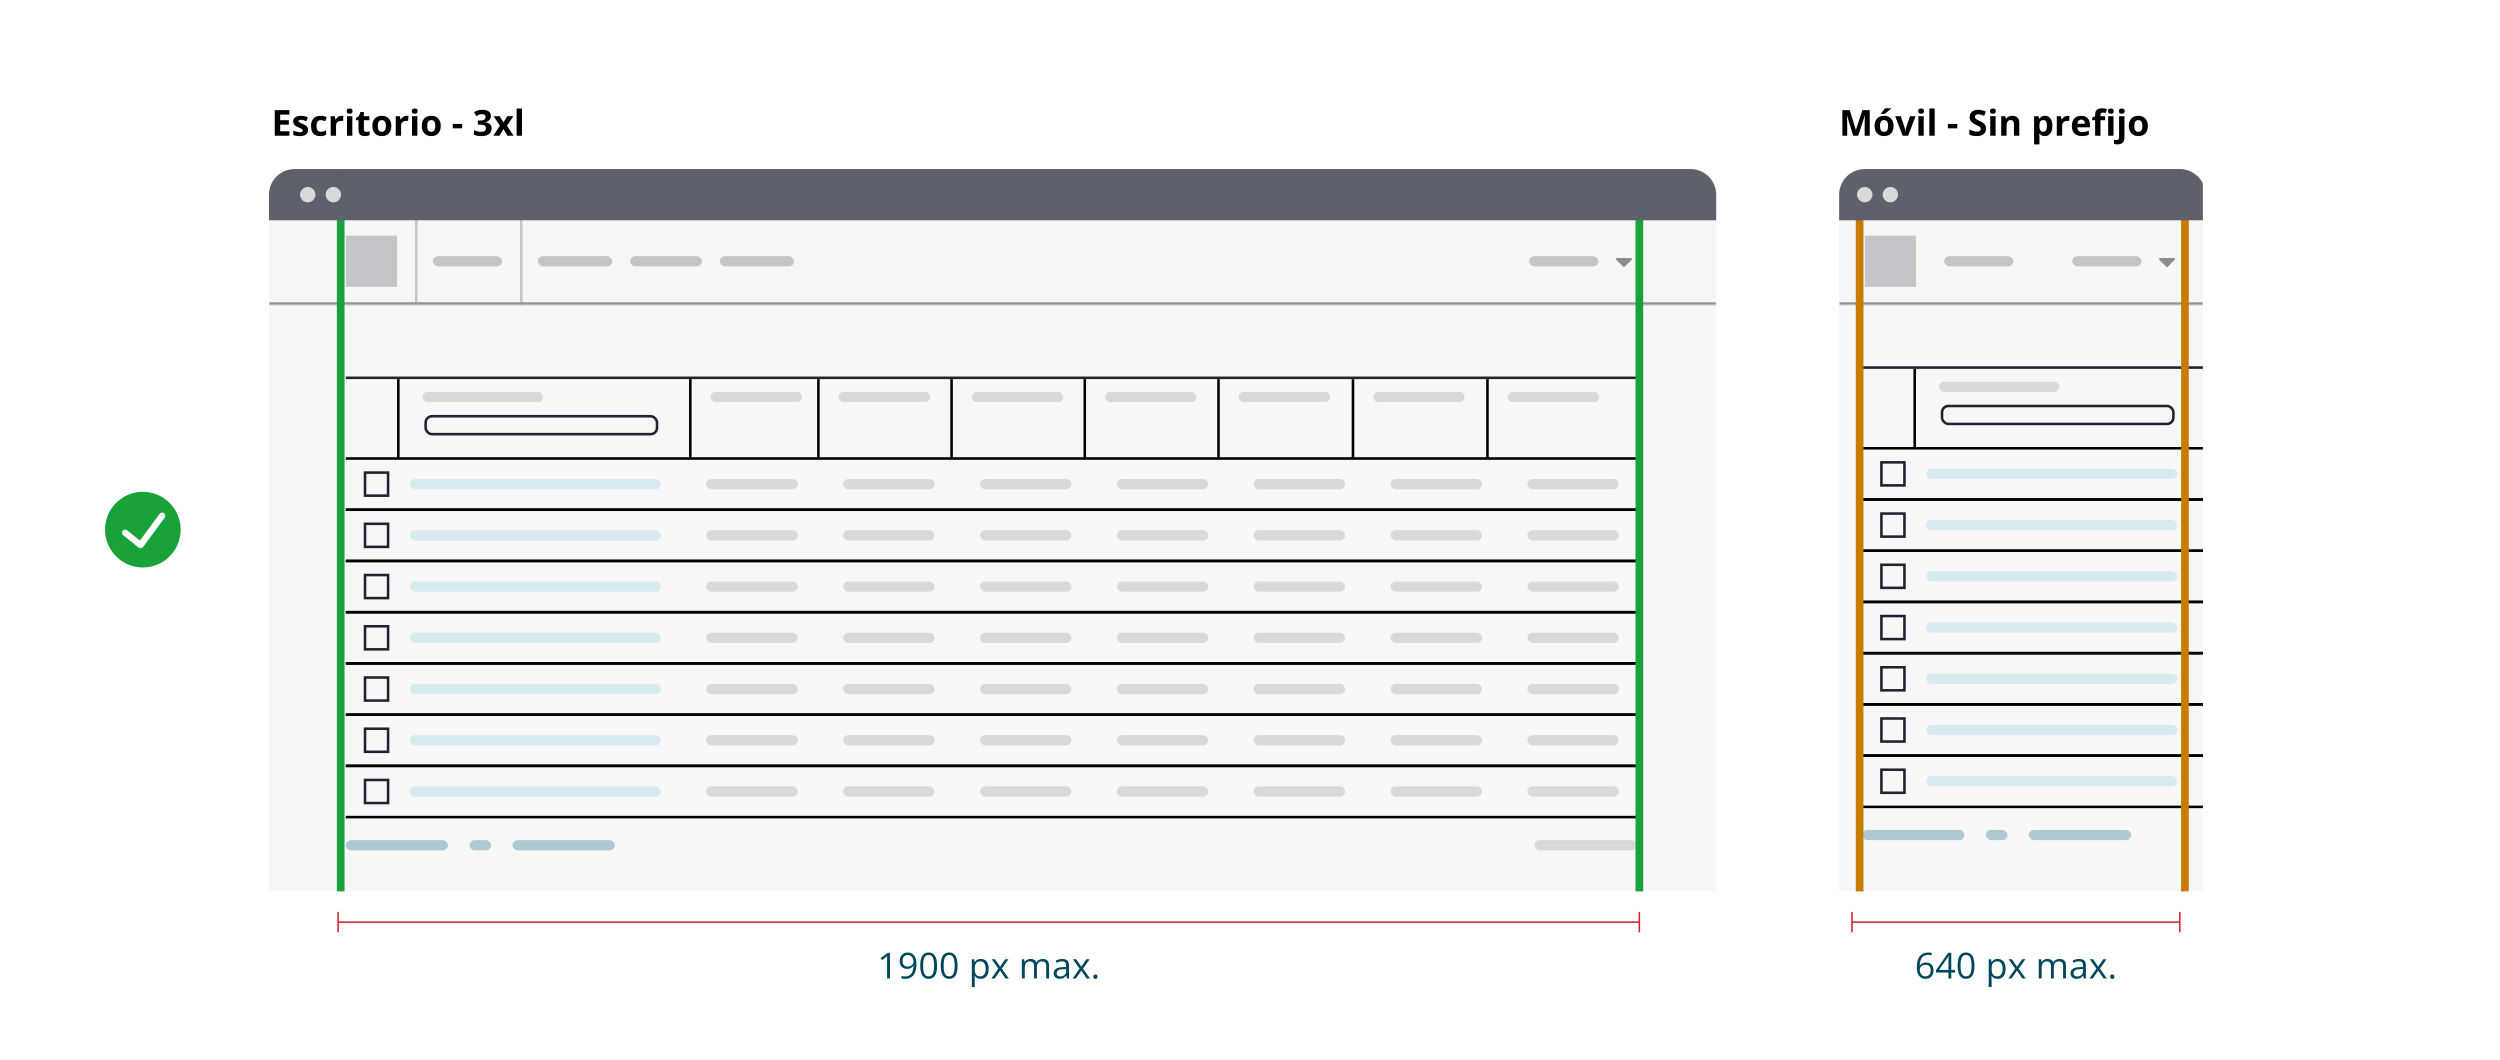 <svg width="976" height="414" viewBox="0 0 976 414" fill="none" xmlns="http://www.w3.org/2000/svg">
<rect width="976" height="414" fill="white"/>
<rect x="105" y="86" width="565" height="262" fill="#F7F7F7"/>
<mask id="path-2-inside-1_2167_9299" fill="white">
<path d="M105 85H670V119H105V85Z"/>
</mask>
<path d="M105 85H670V119H105V85Z" fill="#F6F6F5"/>
<path d="M670 118H105V120H670V118Z" fill="#92949B" mask="url(#path-2-inside-1_2167_9299)"/>
<g opacity="0.5">
<rect x="169" y="100" width="27" height="4" rx="2" fill="#92949B"/>
<rect x="210" y="100" width="29" height="4" rx="2" fill="#92949B"/>
<rect x="246" y="100" width="28" height="4" rx="2" fill="#92949B"/>
<rect x="281" y="100" width="29" height="4" rx="2" fill="#92949B"/>
<line x1="162.5" y1="85" x2="162.5" y2="119" stroke="#92949B"/>
<line x1="203.5" y1="85" x2="203.5" y2="119" stroke="#92949B"/>
<rect x="135" y="92" width="20" height="20" fill="#92949B"/>
</g>
<g opacity="0.5">
<rect x="597" y="100" width="27" height="4" rx="2" fill="#92949B"/>
<path d="M633.724 104.151C633.76 104.187 633.803 104.216 633.85 104.236C633.898 104.255 633.949 104.266 634 104.266C634.051 104.266 634.102 104.255 634.15 104.236C634.197 104.216 634.24 104.187 634.277 104.151L637.01 101.417C637.065 101.362 637.102 101.293 637.117 101.217C637.133 101.141 637.125 101.063 637.095 100.991C637.066 100.92 637.016 100.859 636.951 100.816C636.887 100.773 636.811 100.75 636.734 100.75H631.266C631.189 100.75 631.113 100.773 631.049 100.816C630.985 100.859 630.934 100.92 630.905 100.991C630.875 101.062 630.867 101.141 630.883 101.217C630.898 101.293 630.935 101.362 630.99 101.417L633.724 104.151Z" fill="#1F2331"/>
</g>
<rect opacity="0.3" x="165" y="153" width="47" height="4" rx="2" fill="#92949B"/>
<rect opacity="0.3" x="483.601" y="153" width="35.7" height="4" rx="2" fill="#92949B"/>
<rect opacity="0.3" x="431.401" y="153" width="35.7" height="4" rx="2" fill="#92949B"/>
<rect opacity="0.3" x="379.401" y="153" width="35.7" height="4" rx="2" fill="#92949B"/>
<rect opacity="0.3" x="327.401" y="153" width="35.7" height="4" rx="2" fill="#92949B"/>
<rect opacity="0.3" x="277.401" y="153" width="35.7" height="4" rx="2" fill="#92949B"/>
<rect opacity="0.3" x="536.101" y="153" width="35.7" height="4" rx="2" fill="#92949B"/>
<rect opacity="0.3" x="588.6" y="153" width="35.7" height="4" rx="2" fill="#92949B"/>
<rect opacity="0.3" x="135" y="328" width="39.9" height="4" rx="2" fill="#00607A"/>
<rect opacity="0.3" x="200.101" y="328" width="39.9" height="4" rx="2" fill="#00607A"/>
<rect opacity="0.3" x="599.101" y="328" width="39.9" height="4" rx="2" fill="#92949B"/>
<rect opacity="0.3" x="183.3" y="328" width="8.4" height="4" rx="2" fill="#00607A"/>
<rect x="166.163" y="162.5" width="90.337" height="7" rx="2.5" stroke="#1F2331"/>
<line x1="135" y1="147.5" x2="639" y2="147.5" stroke="#1F2331"/>
<path d="M135 179.5H639V178.5H135V179.5ZM639 198.5H135V199.5H639V198.5Z" fill="black"/>
<rect x="160" y="187" width="98" height="4" rx="2" fill="#D6EAF0"/>
<rect x="142.5" y="184.5" width="9" height="9" stroke="#1F2331"/>
<rect opacity="0.3" x="275.729" y="187" width="35.7" height="4" rx="2" fill="#92949B"/>
<rect opacity="0.3" x="329.157" y="187" width="35.7" height="4" rx="2" fill="#92949B"/>
<rect opacity="0.3" x="382.586" y="187" width="35.7" height="4" rx="2" fill="#92949B"/>
<rect opacity="0.3" x="436.015" y="187" width="35.7" height="4" rx="2" fill="#92949B"/>
<rect opacity="0.3" x="489.443" y="187" width="35.7" height="4" rx="2" fill="#92949B"/>
<rect opacity="0.3" x="542.871" y="187" width="35.7" height="4" rx="2" fill="#92949B"/>
<rect opacity="0.3" x="596.3" y="187" width="35.7" height="4" rx="2" fill="#92949B"/>
<path d="M135 199.5H639V198.5H135V199.5ZM639 218.5H135V219.5H639V218.5Z" fill="black"/>
<rect x="160" y="207" width="98" height="4" rx="2" fill="#D6EAF0"/>
<rect x="142.5" y="204.5" width="9" height="9" stroke="#1F2331"/>
<rect opacity="0.3" x="275.729" y="207" width="35.7" height="4" rx="2" fill="#92949B"/>
<rect opacity="0.3" x="329.157" y="207" width="35.7" height="4" rx="2" fill="#92949B"/>
<rect opacity="0.3" x="382.586" y="207" width="35.7" height="4" rx="2" fill="#92949B"/>
<rect opacity="0.3" x="436.015" y="207" width="35.7" height="4" rx="2" fill="#92949B"/>
<rect opacity="0.3" x="489.443" y="207" width="35.7" height="4" rx="2" fill="#92949B"/>
<rect opacity="0.3" x="542.871" y="207" width="35.7" height="4" rx="2" fill="#92949B"/>
<rect opacity="0.3" x="596.3" y="207" width="35.7" height="4" rx="2" fill="#92949B"/>
<path d="M135 219.5H639V218.5H135V219.5ZM639 238.5H135V239.5H639V238.5Z" fill="black"/>
<rect x="160" y="227" width="98" height="4" rx="2" fill="#D6EAF0"/>
<rect x="142.5" y="224.5" width="9" height="9" stroke="#1F2331"/>
<rect opacity="0.3" x="275.729" y="227" width="35.7" height="4" rx="2" fill="#92949B"/>
<rect opacity="0.3" x="329.157" y="227" width="35.7" height="4" rx="2" fill="#92949B"/>
<rect opacity="0.3" x="382.586" y="227" width="35.7" height="4" rx="2" fill="#92949B"/>
<rect opacity="0.3" x="436.015" y="227" width="35.7" height="4" rx="2" fill="#92949B"/>
<rect opacity="0.3" x="489.443" y="227" width="35.7" height="4" rx="2" fill="#92949B"/>
<rect opacity="0.3" x="542.871" y="227" width="35.7" height="4" rx="2" fill="#92949B"/>
<rect opacity="0.3" x="596.3" y="227" width="35.7" height="4" rx="2" fill="#92949B"/>
<path d="M135 239.5H639V238.5H135V239.5ZM639 258.5H135V259.5H639V258.5Z" fill="black"/>
<rect x="160" y="247" width="98" height="4" rx="2" fill="#D6EAF0"/>
<rect x="142.5" y="244.5" width="9" height="9" stroke="#1F2331"/>
<rect opacity="0.3" x="275.729" y="247" width="35.7" height="4" rx="2" fill="#92949B"/>
<rect opacity="0.3" x="329.157" y="247" width="35.7" height="4" rx="2" fill="#92949B"/>
<rect opacity="0.3" x="382.586" y="247" width="35.7" height="4" rx="2" fill="#92949B"/>
<rect opacity="0.3" x="436.015" y="247" width="35.7" height="4" rx="2" fill="#92949B"/>
<rect opacity="0.3" x="489.443" y="247" width="35.7" height="4" rx="2" fill="#92949B"/>
<rect opacity="0.3" x="542.871" y="247" width="35.7" height="4" rx="2" fill="#92949B"/>
<rect opacity="0.3" x="596.3" y="247" width="35.7" height="4" rx="2" fill="#92949B"/>
<path d="M135 259.5H639V258.5H135V259.5ZM639 278.5H135V279.5H639V278.5Z" fill="black"/>
<rect x="160" y="267" width="98" height="4" rx="2" fill="#D6EAF0"/>
<rect x="142.5" y="264.5" width="9" height="9" stroke="#1F2331"/>
<rect opacity="0.3" x="275.729" y="267" width="35.7" height="4" rx="2" fill="#92949B"/>
<rect opacity="0.3" x="329.157" y="267" width="35.7" height="4" rx="2" fill="#92949B"/>
<rect opacity="0.3" x="382.586" y="267" width="35.7" height="4" rx="2" fill="#92949B"/>
<rect opacity="0.3" x="436.015" y="267" width="35.7" height="4" rx="2" fill="#92949B"/>
<rect opacity="0.3" x="489.443" y="267" width="35.7" height="4" rx="2" fill="#92949B"/>
<rect opacity="0.3" x="542.871" y="267" width="35.7" height="4" rx="2" fill="#92949B"/>
<rect opacity="0.3" x="596.3" y="267" width="35.7" height="4" rx="2" fill="#92949B"/>
<path d="M135 279.5H639V278.5H135V279.5ZM639 298.5H135V299.5H639V298.5Z" fill="black"/>
<rect x="160" y="287" width="98" height="4" rx="2" fill="#D6EAF0"/>
<rect x="142.5" y="284.5" width="9" height="9" stroke="#1F2331"/>
<rect opacity="0.3" x="275.729" y="287" width="35.7" height="4" rx="2" fill="#92949B"/>
<rect opacity="0.3" x="329.157" y="287" width="35.7" height="4" rx="2" fill="#92949B"/>
<rect opacity="0.3" x="382.586" y="287" width="35.7" height="4" rx="2" fill="#92949B"/>
<rect opacity="0.3" x="436.015" y="287" width="35.7" height="4" rx="2" fill="#92949B"/>
<rect opacity="0.3" x="489.443" y="287" width="35.7" height="4" rx="2" fill="#92949B"/>
<rect opacity="0.3" x="542.871" y="287" width="35.7" height="4" rx="2" fill="#92949B"/>
<rect opacity="0.3" x="596.3" y="287" width="35.7" height="4" rx="2" fill="#92949B"/>
<path d="M135 299.5H639V298.5H135V299.5ZM639 318.5H135V319.5H639V318.5Z" fill="black"/>
<rect x="160" y="307" width="98" height="4" rx="2" fill="#D6EAF0"/>
<rect x="142.5" y="304.5" width="9" height="9" stroke="#1F2331"/>
<rect opacity="0.3" x="275.729" y="307" width="35.7" height="4" rx="2" fill="#92949B"/>
<rect opacity="0.3" x="329.157" y="307" width="35.7" height="4" rx="2" fill="#92949B"/>
<rect opacity="0.3" x="382.586" y="307" width="35.7" height="4" rx="2" fill="#92949B"/>
<rect opacity="0.3" x="436.015" y="307" width="35.7" height="4" rx="2" fill="#92949B"/>
<rect opacity="0.3" x="489.443" y="307" width="35.7" height="4" rx="2" fill="#92949B"/>
<rect opacity="0.3" x="542.871" y="307" width="35.7" height="4" rx="2" fill="#92949B"/>
<rect opacity="0.3" x="596.3" y="307" width="35.7" height="4" rx="2" fill="#92949B"/>
<line x1="155.5" y1="148" x2="155.5" y2="179" stroke="black"/>
<line x1="475.699" y1="148" x2="475.699" y2="179" stroke="black"/>
<line x1="423.5" y1="148" x2="423.5" y2="179" stroke="black"/>
<line x1="371.5" y1="148" x2="371.5" y2="179" stroke="black"/>
<line x1="319.5" y1="148" x2="319.5" y2="179" stroke="black"/>
<line x1="269.5" y1="148" x2="269.5" y2="179" stroke="black"/>
<line x1="528.2" y1="148" x2="528.2" y2="179" stroke="black"/>
<line x1="580.7" y1="148" x2="580.7" y2="179" stroke="black"/>
<path d="M133 66L133 348" stroke="#1AA23A" stroke-width="3"/>
<path d="M640 66L640 348" stroke="#1AA23A" stroke-width="3"/>
<path d="M105 76C105 70.477 109.477 66 115 66H660C665.523 66 670 70.477 670 76V86H105V76Z" fill="#5E616B"/>
<circle cx="120.146" cy="76" r="3" fill="#D9D9D9"/>
<circle cx="130.146" cy="76" r="3" fill="#D9D9D9"/>
<g clip-path="url(#clip0_2167_9299)">
<rect x="718" y="86" width="143" height="262" fill="#F7F7F7"/>
<mask id="path-118-inside-2_2167_9299" fill="white">
<path d="M718 85H861V119H718V85Z"/>
</mask>
<path d="M718 85H861V119H718V85Z" fill="#F6F6F5"/>
<path d="M861 118H718V120H861V118Z" fill="#92949B" mask="url(#path-118-inside-2_2167_9299)"/>
<g opacity="0.5">
<rect x="759" y="100" width="27" height="4" rx="2" fill="#92949B"/>
<rect x="728" y="92" width="20" height="20" fill="#92949B"/>
</g>
<g opacity="0.5">
<rect x="809" y="100" width="27" height="4" rx="2" fill="#92949B"/>
<path d="M845.724 104.151C845.76 104.187 845.803 104.216 845.85 104.236C845.898 104.255 845.949 104.266 846 104.266C846.051 104.266 846.102 104.255 846.15 104.236C846.197 104.216 846.24 104.187 846.277 104.151L849.01 101.417C849.065 101.362 849.102 101.293 849.117 101.217C849.133 101.141 849.125 101.063 849.095 100.991C849.066 100.92 849.016 100.859 848.951 100.816C848.887 100.773 848.811 100.75 848.734 100.75H843.266C843.189 100.75 843.113 100.773 843.049 100.816C842.985 100.859 842.934 100.92 842.905 100.991C842.875 101.062 842.867 101.141 842.883 101.217C842.898 101.293 842.935 101.362 842.99 101.417L845.724 104.151Z" fill="#1F2331"/>
</g>
<rect opacity="0.3" x="757" y="149" width="47" height="4" rx="2" fill="#92949B"/>
<rect opacity="0.3" x="727" y="324" width="39.9" height="4" rx="2" fill="#00607A"/>
<rect opacity="0.3" x="792.101" y="324" width="39.9" height="4" rx="2" fill="#00607A"/>
<rect opacity="0.3" x="775.3" y="324" width="8.4" height="4" rx="2" fill="#00607A"/>
<rect x="758.163" y="158.5" width="90.337" height="7" rx="2.5" stroke="#1F2331"/>
<line x1="727" y1="143.5" x2="1231" y2="143.5" stroke="#1F2331"/>
<path d="M727 175.5H1231V174.5H727V175.5ZM1231 194.5H727V195.5H1231V194.5Z" fill="black"/>
<rect x="752" y="183" width="98" height="4" rx="2" fill="#D6EAF0"/>
<rect x="734.5" y="180.5" width="9" height="9" stroke="#1F2331"/>
<path d="M727 195.5H1231V194.5H727V195.5ZM1231 214.5H727V215.5H1231V214.5Z" fill="black"/>
<rect x="752" y="203" width="98" height="4" rx="2" fill="#D6EAF0"/>
<rect x="734.5" y="200.5" width="9" height="9" stroke="#1F2331"/>
<path d="M727 215.5H1231V214.5H727V215.5ZM1231 234.5H727V235.5H1231V234.5Z" fill="black"/>
<rect x="752" y="223" width="98" height="4" rx="2" fill="#D6EAF0"/>
<rect x="734.5" y="220.5" width="9" height="9" stroke="#1F2331"/>
<path d="M727 235.5H1231V234.5H727V235.5ZM1231 254.5H727V255.5H1231V254.5Z" fill="black"/>
<rect x="752" y="243" width="98" height="4" rx="2" fill="#D6EAF0"/>
<rect x="734.5" y="240.5" width="9" height="9" stroke="#1F2331"/>
<path d="M727 255.5H1231V254.5H727V255.5ZM1231 274.5H727V275.5H1231V274.5Z" fill="black"/>
<rect x="752" y="263" width="98" height="4" rx="2" fill="#D6EAF0"/>
<rect x="734.5" y="260.5" width="9" height="9" stroke="#1F2331"/>
<path d="M727 275.5H1231V274.5H727V275.5ZM1231 294.5H727V295.5H1231V294.5Z" fill="black"/>
<rect x="752" y="283" width="98" height="4" rx="2" fill="#D6EAF0"/>
<rect x="734.5" y="280.5" width="9" height="9" stroke="#1F2331"/>
<path d="M727 295.5H1231V294.5H727V295.5ZM1231 314.5H727V315.5H1231V314.5Z" fill="black"/>
<rect x="752" y="303" width="98" height="4" rx="2" fill="#D6EAF0"/>
<rect x="734.5" y="300.5" width="9" height="9" stroke="#1F2331"/>
<line x1="747.5" y1="144" x2="747.5" y2="175" stroke="black"/>
<path d="M726 76L726 348" stroke="#C97A00" stroke-width="3"/>
<path d="M853 76L853 348" stroke="#C97A00" stroke-width="3"/>
<path d="M718 76C718 70.477 722.477 66 728 66H851C856.523 66 861 70.477 861 76V86H718V76Z" fill="#5E616B"/>
<circle cx="728" cy="76" r="3" fill="#D9D9D9"/>
<circle cx="738" cy="76" r="3" fill="#D9D9D9"/>
</g>
<path d="M55.769 192C52.848 192 49.992 192.866 47.564 194.489C45.135 196.112 43.242 198.418 42.124 201.117C41.006 203.816 40.714 206.785 41.284 209.65C41.854 212.515 43.26 215.147 45.326 217.212C47.391 219.277 50.023 220.684 52.888 221.254C55.752 221.824 58.722 221.531 61.421 220.413C64.119 219.296 66.426 217.403 68.049 214.974C69.671 212.545 70.538 209.69 70.538 206.769C70.538 202.852 68.982 199.095 66.212 196.326C63.442 193.556 59.686 192 55.769 192ZM64.298 202.092L55.867 213.526C55.769 213.659 55.645 213.772 55.502 213.856C55.36 213.941 55.202 213.996 55.037 214.017C54.873 214.039 54.706 214.028 54.546 213.983C54.386 213.939 54.237 213.863 54.107 213.759L48.089 208.947C47.963 208.846 47.858 208.72 47.78 208.578C47.702 208.435 47.653 208.279 47.636 208.118C47.619 207.957 47.634 207.794 47.68 207.638C47.726 207.483 47.802 207.338 47.904 207.212C48.109 206.964 48.403 206.805 48.722 206.771C49.042 206.736 49.362 206.828 49.615 207.027L54.637 211.039L62.316 200.615C62.51 200.356 62.798 200.183 63.119 200.135C63.439 200.086 63.765 200.166 64.027 200.357C64.16 200.452 64.273 200.573 64.358 200.712C64.444 200.851 64.501 201.006 64.526 201.168C64.552 201.329 64.544 201.494 64.505 201.653C64.466 201.812 64.395 201.961 64.298 202.092Z" fill="#1AA23A"/>
<path d="M113.014 53H107.258V43.006H113.014V44.742H109.377V46.937H112.761V48.673H109.377V51.25H113.014V53ZM120.273 50.73C120.273 51.25 120.15 51.69 119.904 52.05C119.663 52.405 119.3 52.676 118.817 52.863C118.334 53.046 117.733 53.137 117.013 53.137C116.479 53.137 116.021 53.102 115.639 53.034C115.26 52.966 114.878 52.852 114.49 52.692V50.97C114.905 51.157 115.349 51.312 115.823 51.435C116.302 51.553 116.721 51.612 117.081 51.612C117.487 51.612 117.776 51.553 117.949 51.435C118.127 51.312 118.216 51.152 118.216 50.956C118.216 50.828 118.179 50.715 118.106 50.614C118.038 50.509 117.888 50.393 117.655 50.266C117.423 50.133 117.058 49.963 116.562 49.753C116.083 49.552 115.689 49.35 115.379 49.145C115.074 48.94 114.846 48.698 114.695 48.42C114.549 48.137 114.477 47.78 114.477 47.347C114.477 46.64 114.75 46.109 115.297 45.754C115.848 45.394 116.584 45.214 117.505 45.214C117.979 45.214 118.43 45.262 118.858 45.357C119.291 45.453 119.736 45.606 120.191 45.815L119.562 47.319C119.184 47.155 118.826 47.021 118.489 46.916C118.157 46.811 117.817 46.759 117.471 46.759C117.165 46.759 116.935 46.8 116.78 46.882C116.625 46.964 116.548 47.089 116.548 47.258C116.548 47.381 116.587 47.49 116.664 47.586C116.746 47.682 116.901 47.789 117.129 47.907C117.361 48.021 117.701 48.169 118.147 48.352C118.58 48.529 118.956 48.716 119.275 48.912C119.594 49.103 119.84 49.343 120.014 49.63C120.187 49.912 120.273 50.279 120.273 50.73ZM125.004 53.137C124.247 53.137 123.603 53 123.069 52.727C122.536 52.449 122.131 52.02 121.853 51.441C121.575 50.863 121.436 50.122 121.436 49.22C121.436 48.285 121.593 47.524 121.907 46.937C122.226 46.344 122.666 45.909 123.227 45.631C123.792 45.353 124.446 45.214 125.188 45.214C125.717 45.214 126.173 45.266 126.556 45.371C126.943 45.471 127.28 45.592 127.567 45.733L126.952 47.347C126.624 47.215 126.319 47.107 126.036 47.025C125.754 46.939 125.471 46.895 125.188 46.895C124.824 46.895 124.521 46.982 124.279 47.155C124.038 47.324 123.858 47.579 123.739 47.921C123.621 48.263 123.562 48.691 123.562 49.206C123.562 49.712 123.625 50.131 123.753 50.464C123.881 50.797 124.065 51.045 124.307 51.209C124.548 51.368 124.842 51.448 125.188 51.448C125.621 51.448 126.007 51.391 126.344 51.277C126.681 51.159 127.009 50.995 127.328 50.785V52.569C127.009 52.77 126.674 52.913 126.323 53C125.977 53.091 125.537 53.137 125.004 53.137ZM133.371 45.214C133.476 45.214 133.597 45.221 133.733 45.234C133.875 45.243 133.989 45.257 134.075 45.275L133.918 47.23C133.85 47.208 133.752 47.192 133.624 47.183C133.501 47.169 133.394 47.162 133.303 47.162C133.034 47.162 132.772 47.196 132.517 47.265C132.266 47.333 132.04 47.445 131.84 47.6C131.639 47.75 131.48 47.95 131.361 48.201C131.247 48.447 131.19 48.75 131.19 49.11V53H129.105V45.357H130.685L130.992 46.643H131.095C131.245 46.383 131.432 46.146 131.655 45.932C131.883 45.713 132.141 45.54 132.428 45.412C132.719 45.28 133.034 45.214 133.371 45.214ZM137.548 45.357V53H135.463V45.357H137.548ZM136.509 42.363C136.819 42.363 137.085 42.436 137.309 42.582C137.532 42.723 137.644 42.99 137.644 43.382C137.644 43.769 137.532 44.038 137.309 44.188C137.085 44.334 136.819 44.407 136.509 44.407C136.194 44.407 135.925 44.334 135.702 44.188C135.483 44.038 135.374 43.769 135.374 43.382C135.374 42.99 135.483 42.723 135.702 42.582C135.925 42.436 136.194 42.363 136.509 42.363ZM142.962 51.476C143.19 51.476 143.411 51.453 143.625 51.407C143.844 51.362 144.06 51.305 144.274 51.236V52.788C144.051 52.888 143.773 52.97 143.44 53.034C143.112 53.102 142.752 53.137 142.36 53.137C141.905 53.137 141.494 53.064 141.13 52.918C140.77 52.768 140.485 52.51 140.275 52.145C140.07 51.776 139.968 51.264 139.968 50.607V46.923H138.97V46.041L140.118 45.344L140.72 43.73H142.053V45.357H144.192V46.923H142.053V50.607C142.053 50.899 142.135 51.118 142.299 51.264C142.467 51.405 142.688 51.476 142.962 51.476ZM152.771 49.165C152.771 49.803 152.685 50.368 152.512 50.86C152.343 51.352 152.095 51.77 151.767 52.111C151.443 52.449 151.051 52.704 150.591 52.877C150.135 53.05 149.62 53.137 149.046 53.137C148.508 53.137 148.014 53.05 147.562 52.877C147.116 52.704 146.726 52.449 146.394 52.111C146.065 51.77 145.81 51.352 145.628 50.86C145.45 50.368 145.361 49.803 145.361 49.165C145.361 48.317 145.512 47.6 145.812 47.012C146.113 46.424 146.542 45.977 147.098 45.672C147.654 45.367 148.317 45.214 149.087 45.214C149.802 45.214 150.436 45.367 150.987 45.672C151.543 45.977 151.979 46.424 152.293 47.012C152.612 47.6 152.771 48.317 152.771 49.165ZM147.487 49.165C147.487 49.666 147.542 50.088 147.651 50.43C147.761 50.772 147.932 51.029 148.164 51.202C148.396 51.375 148.7 51.462 149.073 51.462C149.442 51.462 149.741 51.375 149.969 51.202C150.201 51.029 150.37 50.772 150.475 50.43C150.584 50.088 150.639 49.666 150.639 49.165C150.639 48.659 150.584 48.24 150.475 47.907C150.37 47.57 150.201 47.317 149.969 47.148C149.736 46.98 149.433 46.895 149.06 46.895C148.508 46.895 148.107 47.085 147.856 47.463C147.61 47.841 147.487 48.408 147.487 49.165ZM158.76 45.214C158.865 45.214 158.985 45.221 159.122 45.234C159.263 45.243 159.377 45.257 159.464 45.275L159.307 47.23C159.238 47.208 159.14 47.192 159.013 47.183C158.89 47.169 158.783 47.162 158.691 47.162C158.423 47.162 158.16 47.196 157.905 47.265C157.655 47.333 157.429 47.445 157.229 47.6C157.028 47.75 156.868 47.95 156.75 48.201C156.636 48.447 156.579 48.75 156.579 49.11V53H154.494V45.357H156.073L156.381 46.643H156.483C156.634 46.383 156.821 46.146 157.044 45.932C157.272 45.713 157.529 45.54 157.816 45.412C158.108 45.28 158.423 45.214 158.76 45.214ZM162.937 45.357V53H160.852V45.357H162.937ZM161.897 42.363C162.207 42.363 162.474 42.436 162.697 42.582C162.921 42.723 163.032 42.99 163.032 43.382C163.032 43.769 162.921 44.038 162.697 44.188C162.474 44.334 162.207 44.407 161.897 44.407C161.583 44.407 161.314 44.334 161.091 44.188C160.872 44.038 160.763 43.769 160.763 43.382C160.763 42.99 160.872 42.723 161.091 42.582C161.314 42.436 161.583 42.363 161.897 42.363ZM172.076 49.165C172.076 49.803 171.99 50.368 171.816 50.86C171.648 51.352 171.399 51.77 171.071 52.111C170.748 52.449 170.356 52.704 169.896 52.877C169.44 53.05 168.925 53.137 168.351 53.137C167.813 53.137 167.318 53.05 166.867 52.877C166.421 52.704 166.031 52.449 165.698 52.111C165.37 51.77 165.115 51.352 164.933 50.86C164.755 50.368 164.666 49.803 164.666 49.165C164.666 48.317 164.816 47.6 165.117 47.012C165.418 46.424 165.846 45.977 166.402 45.672C166.958 45.367 167.621 45.214 168.392 45.214C169.107 45.214 169.741 45.367 170.292 45.672C170.848 45.977 171.283 46.424 171.598 47.012C171.917 47.6 172.076 48.317 172.076 49.165ZM166.792 49.165C166.792 49.666 166.847 50.088 166.956 50.43C167.065 50.772 167.236 51.029 167.469 51.202C167.701 51.375 168.004 51.462 168.378 51.462C168.747 51.462 169.046 51.375 169.273 51.202C169.506 51.029 169.674 50.772 169.779 50.43C169.889 50.088 169.943 49.666 169.943 49.165C169.943 48.659 169.889 48.24 169.779 47.907C169.674 47.57 169.506 47.317 169.273 47.148C169.041 46.98 168.738 46.895 168.364 46.895C167.813 46.895 167.412 47.085 167.161 47.463C166.915 47.841 166.792 48.408 166.792 49.165ZM176.759 50.102V48.393H180.43V50.102H176.759ZM191.647 45.241C191.647 45.702 191.552 46.1 191.36 46.438C191.169 46.775 190.909 47.05 190.581 47.265C190.257 47.479 189.893 47.636 189.487 47.736V47.777C190.289 47.878 190.898 48.124 191.312 48.516C191.732 48.908 191.941 49.432 191.941 50.088C191.941 50.671 191.798 51.193 191.511 51.653C191.228 52.114 190.791 52.476 190.198 52.74C189.606 53.005 188.842 53.137 187.908 53.137C187.357 53.137 186.842 53.091 186.363 53C185.889 52.913 185.443 52.779 185.023 52.597V50.799C185.452 51.018 185.901 51.184 186.37 51.298C186.84 51.407 187.277 51.462 187.683 51.462C188.439 51.462 188.968 51.332 189.269 51.072C189.574 50.808 189.727 50.439 189.727 49.965C189.727 49.687 189.656 49.452 189.515 49.261C189.373 49.069 189.127 48.923 188.776 48.823C188.43 48.723 187.945 48.673 187.32 48.673H186.562V47.053H187.334C187.949 47.053 188.416 46.996 188.735 46.882C189.059 46.763 189.278 46.604 189.392 46.403C189.51 46.198 189.569 45.966 189.569 45.706C189.569 45.351 189.46 45.073 189.241 44.872C189.022 44.672 188.658 44.571 188.147 44.571C187.828 44.571 187.537 44.612 187.272 44.694C187.013 44.772 186.778 44.867 186.568 44.981C186.359 45.091 186.174 45.198 186.015 45.303L185.037 43.847C185.429 43.564 185.887 43.329 186.411 43.143C186.94 42.956 187.569 42.862 188.298 42.862C189.328 42.862 190.144 43.07 190.745 43.484C191.347 43.899 191.647 44.485 191.647 45.241ZM195.161 49.097L192.7 45.357H195.065L196.549 47.791L198.046 45.357H200.411L197.923 49.097L200.527 53H198.155L196.549 50.382L194.936 53H192.57L195.161 49.097ZM203.774 53H201.689V42.363H203.774V53Z" fill="black"/>
<path d="M723.489 53L721.083 45.159H721.021C721.031 45.346 721.044 45.629 721.062 46.007C721.085 46.38 721.106 46.779 721.124 47.203C721.142 47.627 721.151 48.01 721.151 48.352V53H719.258V43.006H722.143L724.508 50.648H724.549L727.058 43.006H729.942V53H727.967V48.27C727.967 47.955 727.971 47.593 727.98 47.183C727.994 46.773 728.01 46.383 728.028 46.014C728.047 45.64 728.06 45.36 728.069 45.173H728.008L725.431 53H723.489ZM739.246 49.165C739.246 49.803 739.16 50.368 738.986 50.86C738.818 51.352 738.569 51.77 738.241 52.111C737.918 52.449 737.526 52.704 737.065 52.877C736.61 53.05 736.095 53.137 735.521 53.137C734.983 53.137 734.488 53.05 734.037 52.877C733.59 52.704 733.201 52.449 732.868 52.111C732.54 51.77 732.285 51.352 732.103 50.86C731.925 50.368 731.836 49.803 731.836 49.165C731.836 48.317 731.986 47.6 732.287 47.012C732.588 46.424 733.016 45.977 733.572 45.672C734.128 45.367 734.791 45.214 735.562 45.214C736.277 45.214 736.91 45.367 737.462 45.672C738.018 45.977 738.453 46.424 738.768 47.012C739.087 47.6 739.246 48.317 739.246 49.165ZM733.962 49.165C733.962 49.666 734.017 50.088 734.126 50.43C734.235 50.772 734.406 51.029 734.639 51.202C734.871 51.375 735.174 51.462 735.548 51.462C735.917 51.462 736.215 51.375 736.443 51.202C736.676 51.029 736.844 50.772 736.949 50.43C737.059 50.088 737.113 49.666 737.113 49.165C737.113 48.659 737.059 48.24 736.949 47.907C736.844 47.57 736.676 47.317 736.443 47.148C736.211 46.98 735.908 46.895 735.534 46.895C734.983 46.895 734.582 47.085 734.331 47.463C734.085 47.841 733.962 48.408 733.962 49.165ZM738.234 42.274V42.418C738.102 42.546 737.929 42.703 737.715 42.89C737.501 43.077 737.271 43.273 737.024 43.477C736.778 43.678 736.537 43.872 736.3 44.059C736.063 44.241 735.855 44.394 735.678 44.517H734.29V44.332C734.44 44.159 734.614 43.954 734.81 43.717C735.01 43.475 735.208 43.227 735.404 42.972C735.6 42.717 735.764 42.484 735.896 42.274H738.234ZM742.787 53L739.875 45.357H742.056L743.532 49.712C743.614 49.967 743.678 50.236 743.724 50.519C743.774 50.801 743.808 51.054 743.826 51.277H743.881C743.895 51.036 743.926 50.778 743.977 50.505C744.031 50.231 744.102 49.967 744.188 49.712L745.658 45.357H747.839L744.927 53H742.787ZM751.024 45.357V53H748.939V45.357H751.024ZM749.985 42.363C750.295 42.363 750.562 42.436 750.785 42.582C751.008 42.723 751.12 42.99 751.12 43.382C751.12 43.769 751.008 44.038 750.785 44.188C750.562 44.334 750.295 44.407 749.985 44.407C749.671 44.407 749.402 44.334 749.179 44.188C748.96 44.038 748.851 43.769 748.851 43.382C748.851 42.99 748.96 42.723 749.179 42.582C749.402 42.436 749.671 42.363 749.985 42.363ZM755.304 53H753.219V42.363H755.304V53ZM760.458 50.102V48.393H764.129V50.102H760.458ZM775.347 50.225C775.347 50.817 775.203 51.332 774.916 51.77C774.629 52.207 774.21 52.544 773.658 52.781C773.111 53.018 772.446 53.137 771.662 53.137C771.316 53.137 770.976 53.114 770.644 53.068C770.315 53.023 769.999 52.957 769.693 52.87C769.393 52.779 769.105 52.667 768.832 52.535V50.566C769.306 50.776 769.798 50.965 770.309 51.134C770.819 51.302 771.325 51.387 771.826 51.387C772.173 51.387 772.451 51.341 772.66 51.25C772.874 51.159 773.029 51.033 773.125 50.874C773.221 50.715 773.269 50.532 773.269 50.327C773.269 50.077 773.184 49.862 773.016 49.685C772.847 49.507 772.615 49.34 772.318 49.185C772.027 49.031 771.696 48.864 771.327 48.687C771.095 48.577 770.842 48.445 770.568 48.29C770.295 48.13 770.035 47.937 769.789 47.709C769.543 47.481 769.34 47.205 769.181 46.882C769.026 46.554 768.948 46.162 768.948 45.706C768.948 45.109 769.085 44.599 769.358 44.175C769.632 43.751 770.021 43.427 770.527 43.204C771.038 42.976 771.639 42.862 772.332 42.862C772.852 42.862 773.346 42.924 773.815 43.047C774.289 43.165 774.784 43.339 775.299 43.566L774.615 45.214C774.155 45.027 773.743 44.883 773.378 44.783C773.013 44.678 772.642 44.626 772.264 44.626C771.999 44.626 771.774 44.669 771.587 44.756C771.4 44.838 771.259 44.956 771.163 45.111C771.067 45.262 771.02 45.437 771.02 45.638C771.02 45.875 771.088 46.075 771.225 46.239C771.366 46.399 771.576 46.554 771.854 46.704C772.136 46.855 772.487 47.03 772.906 47.23C773.417 47.472 773.852 47.725 774.212 47.989C774.576 48.249 774.857 48.557 775.053 48.912C775.249 49.263 775.347 49.7 775.347 50.225ZM779.079 45.357V53H776.994V45.357H779.079ZM778.04 42.363C778.35 42.363 778.617 42.436 778.84 42.582C779.063 42.723 779.175 42.99 779.175 43.382C779.175 43.769 779.063 44.038 778.84 44.188C778.617 44.334 778.35 44.407 778.04 44.407C777.726 44.407 777.457 44.334 777.233 44.188C777.015 44.038 776.905 43.769 776.905 43.382C776.905 42.99 777.015 42.723 777.233 42.582C777.457 42.436 777.726 42.363 778.04 42.363ZM785.614 45.214C786.43 45.214 787.086 45.437 787.583 45.884C788.08 46.326 788.328 47.037 788.328 48.017V53H786.243V48.536C786.243 47.989 786.143 47.577 785.942 47.299C785.746 47.021 785.437 46.882 785.013 46.882C784.375 46.882 783.939 47.098 783.707 47.531C783.475 47.964 783.358 48.589 783.358 49.404V53H781.273V45.357H782.866L783.146 46.335H783.263C783.427 46.071 783.63 45.856 783.871 45.692C784.117 45.528 784.388 45.408 784.685 45.33C784.985 45.253 785.295 45.214 785.614 45.214ZM798.363 45.214C799.225 45.214 799.92 45.549 800.448 46.219C800.981 46.889 801.248 47.871 801.248 49.165C801.248 50.031 801.123 50.76 800.872 51.352C800.621 51.94 800.275 52.385 799.833 52.685C799.391 52.986 798.883 53.137 798.309 53.137C797.939 53.137 797.623 53.091 797.358 53C797.094 52.904 796.868 52.783 796.682 52.638C796.495 52.487 796.333 52.328 796.196 52.159H796.087C796.123 52.342 796.151 52.528 796.169 52.72C796.187 52.911 796.196 53.098 796.196 53.28V56.363H794.111V45.357H795.807L796.101 46.349H796.196C796.333 46.144 796.499 45.954 796.695 45.781C796.891 45.608 797.126 45.471 797.399 45.371C797.677 45.266 797.999 45.214 798.363 45.214ZM797.693 46.882C797.329 46.882 797.039 46.957 796.825 47.107C796.611 47.258 796.454 47.483 796.354 47.784C796.258 48.085 796.205 48.465 796.196 48.926V49.151C796.196 49.644 796.242 50.06 796.333 50.402C796.429 50.744 796.586 51.004 796.805 51.182C797.028 51.359 797.333 51.448 797.721 51.448C798.04 51.448 798.302 51.359 798.507 51.182C798.712 51.004 798.865 50.744 798.965 50.402C799.07 50.056 799.122 49.634 799.122 49.138C799.122 48.39 799.006 47.828 798.773 47.449C798.541 47.071 798.181 46.882 797.693 46.882ZM807.236 45.214C807.341 45.214 807.462 45.221 807.599 45.234C807.74 45.243 807.854 45.257 807.94 45.275L807.783 47.23C807.715 47.208 807.617 47.192 807.489 47.183C807.366 47.169 807.259 47.162 807.168 47.162C806.899 47.162 806.637 47.196 806.382 47.265C806.131 47.333 805.906 47.445 805.705 47.6C805.505 47.75 805.345 47.95 805.227 48.201C805.113 48.447 805.056 48.75 805.056 49.11V53H802.971V45.357H804.55L804.857 46.643H804.96C805.11 46.383 805.297 46.146 805.521 45.932C805.748 45.713 806.006 45.54 806.293 45.412C806.585 45.28 806.899 45.214 807.236 45.214ZM812.479 45.214C813.186 45.214 813.794 45.351 814.305 45.624C814.815 45.893 815.209 46.285 815.487 46.8C815.765 47.315 815.904 47.944 815.904 48.687V49.698H810.976C810.998 50.286 811.174 50.749 811.502 51.086C811.835 51.419 812.295 51.585 812.883 51.585C813.37 51.585 813.817 51.535 814.223 51.435C814.628 51.334 815.045 51.184 815.474 50.983V52.597C815.095 52.783 814.699 52.92 814.284 53.007C813.874 53.093 813.375 53.137 812.787 53.137C812.021 53.137 811.342 52.995 810.75 52.713C810.162 52.43 809.7 52 809.362 51.421C809.03 50.842 808.863 50.113 808.863 49.233C808.863 48.34 809.014 47.597 809.314 47.005C809.62 46.408 810.044 45.961 810.586 45.665C811.128 45.364 811.759 45.214 812.479 45.214ZM812.493 46.697C812.088 46.697 811.75 46.827 811.481 47.087C811.217 47.347 811.064 47.755 811.023 48.31H813.949C813.945 48.001 813.888 47.725 813.778 47.483C813.674 47.242 813.514 47.05 813.3 46.909C813.09 46.768 812.821 46.697 812.493 46.697ZM821.824 46.923H820.02V53H817.935V46.923H816.786V45.918L817.935 45.357V44.797C817.935 44.145 818.044 43.639 818.263 43.279C818.486 42.915 818.798 42.66 819.199 42.514C819.605 42.363 820.083 42.288 820.635 42.288C821.04 42.288 821.41 42.322 821.742 42.391C822.075 42.454 822.346 42.527 822.556 42.609L822.022 44.141C821.863 44.09 821.69 44.045 821.503 44.004C821.316 43.963 821.102 43.942 820.86 43.942C820.569 43.942 820.354 44.031 820.218 44.209C820.086 44.382 820.02 44.605 820.02 44.879V45.357H821.824V46.923ZM825.105 45.357V53H823.021V45.357H825.105ZM824.066 42.363C824.376 42.363 824.643 42.436 824.866 42.582C825.09 42.723 825.201 42.99 825.201 43.382C825.201 43.769 825.09 44.038 824.866 44.188C824.643 44.334 824.376 44.407 824.066 44.407C823.752 44.407 823.483 44.334 823.26 44.188C823.041 44.038 822.932 43.769 822.932 43.382C822.932 42.99 823.041 42.723 823.26 42.582C823.483 42.436 823.752 42.363 824.066 42.363ZM826.678 56.363C826.441 56.363 826.195 56.345 825.939 56.309C825.684 56.277 825.472 56.238 825.304 56.192V54.552C825.472 54.597 825.632 54.629 825.782 54.648C825.928 54.67 826.094 54.682 826.281 54.682C826.564 54.682 826.803 54.602 826.999 54.442C827.195 54.287 827.293 53.98 827.293 53.52V45.357H829.378V53.827C829.378 54.292 829.289 54.716 829.111 55.099C828.934 55.486 828.646 55.794 828.25 56.022C827.854 56.249 827.329 56.363 826.678 56.363ZM827.204 43.382C827.204 42.99 827.313 42.723 827.532 42.582C827.756 42.436 828.024 42.363 828.339 42.363C828.649 42.363 828.915 42.436 829.139 42.582C829.362 42.723 829.474 42.99 829.474 43.382C829.474 43.769 829.362 44.038 829.139 44.188C828.915 44.334 828.649 44.407 828.339 44.407C828.024 44.407 827.756 44.334 827.532 44.188C827.313 44.038 827.204 43.769 827.204 43.382ZM838.518 49.165C838.518 49.803 838.431 50.368 838.258 50.86C838.089 51.352 837.841 51.77 837.513 52.111C837.189 52.449 836.797 52.704 836.337 52.877C835.881 53.05 835.366 53.137 834.792 53.137C834.254 53.137 833.76 53.05 833.309 52.877C832.862 52.704 832.472 52.449 832.14 52.111C831.812 51.77 831.556 51.352 831.374 50.86C831.196 50.368 831.107 49.803 831.107 49.165C831.107 48.317 831.258 47.6 831.559 47.012C831.859 46.424 832.288 45.977 832.844 45.672C833.4 45.367 834.063 45.214 834.833 45.214C835.549 45.214 836.182 45.367 836.733 45.672C837.289 45.977 837.725 46.424 838.039 47.012C838.358 47.6 838.518 48.317 838.518 49.165ZM833.233 49.165C833.233 49.666 833.288 50.088 833.397 50.43C833.507 50.772 833.678 51.029 833.91 51.202C834.143 51.375 834.446 51.462 834.819 51.462C835.188 51.462 835.487 51.375 835.715 51.202C835.947 51.029 836.116 50.772 836.221 50.43C836.33 50.088 836.385 49.666 836.385 49.165C836.385 48.659 836.33 48.24 836.221 47.907C836.116 47.57 835.947 47.317 835.715 47.148C835.482 46.98 835.179 46.895 834.806 46.895C834.254 46.895 833.853 47.085 833.603 47.463C833.356 47.841 833.233 48.408 833.233 49.165Z" fill="black"/>
<path d="M347.432 382H346.324V374.918C346.324 374.649 346.324 374.419 346.324 374.228C346.329 374.032 346.333 373.854 346.338 373.694C346.347 373.53 346.358 373.364 346.372 373.195C346.231 373.341 346.099 373.466 345.976 373.571C345.853 373.672 345.7 373.797 345.518 373.947L344.376 374.863L343.781 374.091L346.488 372.006H347.432V382ZM357.781 376.265C357.781 376.871 357.738 377.461 357.651 378.035C357.569 378.609 357.426 379.145 357.221 379.642C357.02 380.138 356.747 380.574 356.4 380.947C356.054 381.321 355.619 381.615 355.095 381.829C354.575 382.039 353.953 382.144 353.229 382.144C353.033 382.144 352.809 382.13 352.559 382.103C352.308 382.08 352.103 382.046 351.943 382V381.016C352.112 381.075 352.31 381.123 352.538 381.159C352.766 381.191 352.989 381.207 353.208 381.207C354.06 381.207 354.73 381.025 355.218 380.66C355.705 380.291 356.056 379.792 356.271 379.163C356.485 378.53 356.605 377.819 356.633 377.03H356.551C356.414 377.249 356.234 377.452 356.011 377.639C355.792 377.821 355.525 377.969 355.211 378.083C354.896 378.192 354.53 378.247 354.11 378.247C353.532 378.247 353.026 378.129 352.593 377.892C352.164 377.655 351.829 377.311 351.588 376.859C351.351 376.408 351.232 375.864 351.232 375.226C351.232 374.537 351.362 373.943 351.622 373.441C351.886 372.936 352.256 372.546 352.729 372.272C353.203 371.999 353.762 371.862 354.404 371.862C354.896 371.862 355.348 371.956 355.758 372.143C356.168 372.329 356.523 372.61 356.824 372.983C357.13 373.353 357.364 373.811 357.528 374.357C357.697 374.904 357.781 375.54 357.781 376.265ZM354.404 372.826C353.798 372.826 353.306 373.024 352.928 373.421C352.554 373.817 352.367 374.414 352.367 375.212C352.367 375.873 352.529 376.395 352.853 376.777C353.176 377.16 353.675 377.352 354.35 377.352C354.814 377.352 355.215 377.258 355.553 377.071C355.895 376.884 356.157 376.647 356.339 376.36C356.526 376.073 356.619 375.779 356.619 375.479C356.619 375.178 356.574 374.872 356.482 374.562C356.396 374.253 356.261 373.968 356.079 373.708C355.897 373.444 355.667 373.232 355.389 373.072C355.111 372.908 354.783 372.826 354.404 372.826ZM365.834 376.989C365.834 377.8 365.772 378.525 365.649 379.163C365.526 379.801 365.333 380.341 365.068 380.783C364.804 381.225 364.462 381.562 364.043 381.795C363.624 382.023 363.12 382.137 362.532 382.137C361.789 382.137 361.174 381.934 360.687 381.528C360.203 381.123 359.841 380.537 359.6 379.771C359.363 379.001 359.244 378.074 359.244 376.989C359.244 375.923 359.351 375.007 359.565 374.241C359.784 373.471 360.135 372.881 360.618 372.471C361.101 372.056 361.739 371.849 362.532 371.849C363.284 371.849 363.904 372.054 364.392 372.464C364.879 372.869 365.242 373.457 365.479 374.228C365.715 374.993 365.834 375.914 365.834 376.989ZM360.386 376.989C360.386 377.919 360.456 378.694 360.598 379.313C360.739 379.933 360.967 380.398 361.281 380.708C361.6 381.013 362.017 381.166 362.532 381.166C363.047 381.166 363.462 381.013 363.776 380.708C364.095 380.403 364.326 379.94 364.467 379.32C364.613 378.701 364.686 377.924 364.686 376.989C364.686 376.073 364.615 375.308 364.474 374.692C364.332 374.073 364.104 373.608 363.79 373.298C363.476 372.983 363.056 372.826 362.532 372.826C362.008 372.826 361.589 372.983 361.274 373.298C360.96 373.608 360.732 374.073 360.591 374.692C360.454 375.308 360.386 376.073 360.386 376.989ZM373.846 376.989C373.846 377.8 373.784 378.525 373.661 379.163C373.538 379.801 373.344 380.341 373.08 380.783C372.816 381.225 372.474 381.562 372.055 381.795C371.635 382.023 371.132 382.137 370.544 382.137C369.801 382.137 369.186 381.934 368.698 381.528C368.215 381.123 367.853 380.537 367.611 379.771C367.374 379.001 367.256 378.074 367.256 376.989C367.256 375.923 367.363 375.007 367.577 374.241C367.796 373.471 368.147 372.881 368.63 372.471C369.113 372.056 369.751 371.849 370.544 371.849C371.296 371.849 371.916 372.054 372.403 372.464C372.891 372.869 373.253 373.457 373.49 374.228C373.727 374.993 373.846 375.914 373.846 376.989ZM368.397 376.989C368.397 377.919 368.468 378.694 368.609 379.313C368.751 379.933 368.979 380.398 369.293 380.708C369.612 381.013 370.029 381.166 370.544 381.166C371.059 381.166 371.474 381.013 371.788 380.708C372.107 380.403 372.337 379.94 372.479 379.32C372.624 378.701 372.697 377.924 372.697 376.989C372.697 376.073 372.627 375.308 372.485 374.692C372.344 374.073 372.116 373.608 371.802 373.298C371.487 372.983 371.068 372.826 370.544 372.826C370.02 372.826 369.601 372.983 369.286 373.298C368.972 373.608 368.744 374.073 368.603 374.692C368.466 375.308 368.397 376.073 368.397 376.989ZM382.917 374.371C383.851 374.371 384.596 374.692 385.152 375.335C385.708 375.978 385.986 376.944 385.986 378.233C385.986 379.086 385.859 379.801 385.604 380.38C385.348 380.959 384.988 381.396 384.523 381.692C384.063 381.989 383.519 382.137 382.89 382.137C382.493 382.137 382.145 382.084 381.844 381.979C381.543 381.875 381.285 381.733 381.071 381.556C380.857 381.378 380.679 381.184 380.538 380.975H380.456C380.47 381.152 380.486 381.367 380.504 381.617C380.527 381.868 380.538 382.087 380.538 382.273V385.35H379.396V374.508H380.333L380.483 375.615H380.538C380.684 375.387 380.862 375.18 381.071 374.993C381.281 374.802 381.536 374.651 381.837 374.542C382.142 374.428 382.502 374.371 382.917 374.371ZM382.719 375.328C382.199 375.328 381.78 375.428 381.461 375.629C381.146 375.829 380.916 376.13 380.771 376.531C380.625 376.928 380.547 377.427 380.538 378.028V378.247C380.538 378.881 380.606 379.416 380.743 379.854C380.884 380.291 381.115 380.624 381.434 380.852C381.757 381.079 382.19 381.193 382.732 381.193C383.197 381.193 383.585 381.068 383.895 380.817C384.204 380.567 384.435 380.218 384.585 379.771C384.74 379.32 384.817 378.803 384.817 378.22C384.817 377.336 384.644 376.634 384.298 376.114C383.956 375.59 383.43 375.328 382.719 375.328ZM389.753 378.165L387.162 374.508H388.461L390.437 377.393L392.405 374.508H393.69L391.1 378.165L393.834 382H392.535L390.437 378.944L388.324 382H387.039L389.753 378.165ZM407.068 374.371C407.893 374.371 408.515 374.588 408.935 375.021C409.354 375.449 409.563 376.139 409.563 377.092V382H408.442V377.146C408.442 376.54 408.31 376.087 408.046 375.786C407.786 375.481 407.399 375.328 406.884 375.328C406.159 375.328 405.633 375.538 405.305 375.957C404.977 376.376 404.812 376.994 404.812 377.81V382H403.685V377.146C403.685 376.741 403.625 376.404 403.507 376.135C403.393 375.866 403.22 375.665 402.987 375.533C402.759 375.396 402.47 375.328 402.119 375.328C401.622 375.328 401.224 375.431 400.923 375.636C400.622 375.841 400.403 376.146 400.267 376.552C400.134 376.953 400.068 377.447 400.068 378.035V382H398.934V374.508H399.85L400.021 375.567H400.082C400.232 375.308 400.422 375.089 400.649 374.911C400.877 374.733 401.132 374.599 401.415 374.508C401.698 374.417 401.998 374.371 402.317 374.371C402.887 374.371 403.363 374.478 403.746 374.692C404.133 374.902 404.414 375.223 404.587 375.656H404.648C404.895 375.223 405.232 374.902 405.66 374.692C406.089 374.478 406.558 374.371 407.068 374.371ZM414.697 374.385C415.59 374.385 416.254 374.585 416.687 374.986C417.119 375.387 417.336 376.028 417.336 376.907V382H416.509L416.29 380.893H416.235C416.026 381.166 415.807 381.396 415.579 381.583C415.351 381.765 415.087 381.904 414.786 382C414.49 382.091 414.125 382.137 413.692 382.137C413.237 382.137 412.831 382.057 412.476 381.897C412.125 381.738 411.847 381.496 411.642 381.173C411.441 380.849 411.341 380.439 411.341 379.942C411.341 379.195 411.637 378.621 412.229 378.22C412.822 377.819 413.724 377.6 414.937 377.563L416.229 377.509V377.051C416.229 376.404 416.09 375.95 415.812 375.69C415.534 375.431 415.142 375.301 414.636 375.301C414.244 375.301 413.87 375.358 413.515 375.472C413.159 375.586 412.822 375.72 412.503 375.875L412.154 375.014C412.492 374.84 412.879 374.692 413.316 374.569C413.754 374.446 414.214 374.385 414.697 374.385ZM416.215 378.309L415.073 378.356C414.139 378.393 413.48 378.546 413.098 378.814C412.715 379.083 412.523 379.464 412.523 379.956C412.523 380.384 412.653 380.701 412.913 380.906C413.173 381.111 413.517 381.214 413.945 381.214C414.611 381.214 415.155 381.029 415.579 380.66C416.003 380.291 416.215 379.737 416.215 378.999V378.309ZM421.458 378.165L418.867 374.508H420.166L422.142 377.393L424.11 374.508H425.396L422.805 378.165L425.539 382H424.24L422.142 378.944L420.029 382H418.744L421.458 378.165ZM426.831 381.289C426.831 380.97 426.909 380.744 427.063 380.612C427.218 380.476 427.408 380.407 427.631 380.407C427.863 380.407 428.059 380.476 428.219 380.612C428.378 380.744 428.458 380.97 428.458 381.289C428.458 381.604 428.378 381.834 428.219 381.979C428.059 382.121 427.863 382.191 427.631 382.191C427.408 382.191 427.218 382.121 427.063 381.979C426.909 381.834 426.831 381.604 426.831 381.289Z" fill="#00475C"/>
<path d="M132 356L132 364" stroke="#D22333" stroke-width="0.607"/>
<path d="M640 356L640 364" stroke="#D22333" stroke-width="0.607"/>
<path d="M640 360L132 360" stroke="#D22333" stroke-width="0.607"/>
<path d="M748.315 377.728C748.315 377.126 748.356 376.538 748.438 375.964C748.525 375.39 748.669 374.856 748.869 374.364C749.07 373.868 749.343 373.432 749.689 373.059C750.036 372.685 750.466 372.393 750.981 372.184C751.501 371.969 752.123 371.862 752.848 371.862C753.053 371.862 753.274 371.874 753.511 371.896C753.748 371.915 753.944 371.947 754.099 371.992V372.97C753.93 372.91 753.736 372.867 753.518 372.84C753.303 372.812 753.087 372.799 752.868 372.799C752.021 372.799 751.353 372.983 750.865 373.353C750.382 373.722 750.034 374.223 749.819 374.856C749.605 375.485 749.482 376.194 749.45 376.982H749.525C749.667 376.755 749.847 376.549 750.065 376.367C750.284 376.18 750.549 376.032 750.858 375.923C751.173 375.813 751.537 375.759 751.952 375.759C752.535 375.759 753.044 375.877 753.477 376.114C753.914 376.351 754.251 376.695 754.488 377.146C754.73 377.598 754.851 378.145 754.851 378.787C754.851 379.475 754.723 380.07 754.468 380.571C754.213 381.073 753.848 381.46 753.374 381.733C752.905 382.002 752.344 382.137 751.692 382.137C751.205 382.137 750.756 382.043 750.346 381.856C749.936 381.67 749.578 381.392 749.272 381.022C748.972 380.653 748.737 380.195 748.568 379.648C748.4 379.097 748.315 378.457 748.315 377.728ZM751.679 381.18C752.299 381.18 752.795 380.981 753.169 380.585C753.543 380.188 753.729 379.589 753.729 378.787C753.729 378.131 753.563 377.611 753.23 377.229C752.898 376.846 752.396 376.654 751.727 376.654C751.271 376.654 750.874 376.75 750.537 376.941C750.2 377.128 749.938 377.365 749.751 377.652C749.564 377.939 749.471 378.231 749.471 378.527C749.471 378.828 749.514 379.133 749.601 379.443C749.692 379.753 749.828 380.04 750.011 380.305C750.193 380.569 750.423 380.781 750.701 380.94C750.979 381.1 751.305 381.18 751.679 381.18ZM763.272 379.683H761.775V382H760.668V379.683H755.835V378.726L760.593 371.951H761.775V378.657H763.272V379.683ZM760.668 378.657V375.39C760.668 375.139 760.67 374.913 760.675 374.713C760.679 374.508 760.686 374.319 760.695 374.146C760.704 373.968 760.711 373.799 760.716 373.64C760.725 373.48 760.732 373.323 760.736 373.168H760.682C760.595 373.35 760.495 373.544 760.381 373.749C760.271 373.95 760.16 374.13 760.046 374.289L756.963 378.657H760.668ZM770.84 376.989C770.84 377.8 770.778 378.525 770.655 379.163C770.532 379.801 770.339 380.341 770.074 380.783C769.81 381.225 769.468 381.562 769.049 381.795C768.63 382.023 768.126 382.137 767.538 382.137C766.795 382.137 766.18 381.934 765.692 381.528C765.209 381.123 764.847 380.537 764.605 379.771C764.368 379.001 764.25 378.074 764.25 376.989C764.25 375.923 764.357 375.007 764.571 374.241C764.79 373.471 765.141 372.881 765.624 372.471C766.107 372.056 766.745 371.849 767.538 371.849C768.29 371.849 768.91 372.054 769.397 372.464C769.885 372.869 770.247 373.457 770.484 374.228C770.721 374.993 770.84 375.914 770.84 376.989ZM765.392 376.989C765.392 377.919 765.462 378.694 765.604 379.313C765.745 379.933 765.973 380.398 766.287 380.708C766.606 381.013 767.023 381.166 767.538 381.166C768.053 381.166 768.468 381.013 768.782 380.708C769.101 380.403 769.331 379.94 769.473 379.32C769.618 378.701 769.691 377.924 769.691 376.989C769.691 376.073 769.621 375.308 769.479 374.692C769.338 374.073 769.11 373.608 768.796 373.298C768.481 372.983 768.062 372.826 767.538 372.826C767.014 372.826 766.595 372.983 766.28 373.298C765.966 373.608 765.738 374.073 765.597 374.692C765.46 375.308 765.392 376.073 765.392 376.989ZM779.911 374.371C780.845 374.371 781.59 374.692 782.146 375.335C782.702 375.978 782.98 376.944 782.98 378.233C782.98 379.086 782.853 379.801 782.598 380.38C782.342 380.959 781.982 381.396 781.518 381.692C781.057 381.989 780.513 382.137 779.884 382.137C779.487 382.137 779.139 382.084 778.838 381.979C778.537 381.875 778.28 381.733 778.065 381.556C777.851 381.378 777.674 381.184 777.532 380.975H777.45C777.464 381.152 777.48 381.367 777.498 381.617C777.521 381.868 777.532 382.087 777.532 382.273V385.35H776.391V374.508H777.327L777.478 375.615H777.532C777.678 375.387 777.856 375.18 778.065 374.993C778.275 374.802 778.53 374.651 778.831 374.542C779.136 374.428 779.496 374.371 779.911 374.371ZM779.713 375.328C779.193 375.328 778.774 375.428 778.455 375.629C778.141 375.829 777.91 376.13 777.765 376.531C777.619 376.928 777.541 377.427 777.532 378.028V378.247C777.532 378.881 777.601 379.416 777.737 379.854C777.879 380.291 778.109 380.624 778.428 380.852C778.751 381.079 779.184 381.193 779.727 381.193C780.191 381.193 780.579 381.068 780.889 380.817C781.199 380.567 781.429 380.218 781.579 379.771C781.734 379.32 781.812 378.803 781.812 378.22C781.812 377.336 781.638 376.634 781.292 376.114C780.95 375.59 780.424 375.328 779.713 375.328ZM786.747 378.165L784.156 374.508H785.455L787.431 377.393L789.399 374.508H790.685L788.094 378.165L790.828 382H789.529L787.431 378.944L785.318 382H784.033L786.747 378.165ZM804.062 374.371C804.887 374.371 805.509 374.588 805.929 375.021C806.348 375.449 806.558 376.139 806.558 377.092V382H805.437V377.146C805.437 376.54 805.304 376.087 805.04 375.786C804.78 375.481 804.393 375.328 803.878 375.328C803.153 375.328 802.627 375.538 802.299 375.957C801.971 376.376 801.807 376.994 801.807 377.81V382H800.679V377.146C800.679 376.741 800.619 376.404 800.501 376.135C800.387 375.866 800.214 375.665 799.981 375.533C799.754 375.396 799.464 375.328 799.113 375.328C798.617 375.328 798.218 375.431 797.917 375.636C797.616 375.841 797.397 376.146 797.261 376.552C797.129 376.953 797.062 377.447 797.062 378.035V382H795.928V374.508H796.844L797.015 375.567H797.076C797.227 375.308 797.416 375.089 797.644 374.911C797.871 374.733 798.127 374.599 798.409 374.508C798.692 374.417 798.993 374.371 799.312 374.371C799.881 374.371 800.357 374.478 800.74 374.692C801.128 374.902 801.408 375.223 801.581 375.656H801.643C801.889 375.223 802.226 374.902 802.654 374.692C803.083 374.478 803.552 374.371 804.062 374.371ZM811.691 374.385C812.585 374.385 813.248 374.585 813.681 374.986C814.114 375.387 814.33 376.028 814.33 376.907V382H813.503L813.284 380.893H813.229C813.02 381.166 812.801 381.396 812.573 381.583C812.345 381.765 812.081 381.904 811.78 382C811.484 382.091 811.119 382.137 810.687 382.137C810.231 382.137 809.825 382.057 809.47 381.897C809.119 381.738 808.841 381.496 808.636 381.173C808.435 380.849 808.335 380.439 808.335 379.942C808.335 379.195 808.631 378.621 809.224 378.22C809.816 377.819 810.718 377.6 811.931 377.563L813.223 377.509V377.051C813.223 376.404 813.084 375.95 812.806 375.69C812.528 375.431 812.136 375.301 811.63 375.301C811.238 375.301 810.864 375.358 810.509 375.472C810.153 375.586 809.816 375.72 809.497 375.875L809.148 375.014C809.486 374.84 809.873 374.692 810.311 374.569C810.748 374.446 811.208 374.385 811.691 374.385ZM813.209 378.309L812.067 378.356C811.133 378.393 810.475 378.546 810.092 378.814C809.709 379.083 809.518 379.464 809.518 379.956C809.518 380.384 809.647 380.701 809.907 380.906C810.167 381.111 810.511 381.214 810.939 381.214C811.605 381.214 812.149 381.029 812.573 380.66C812.997 380.291 813.209 379.737 813.209 378.999V378.309ZM818.452 378.165L815.861 374.508H817.16L819.136 377.393L821.104 374.508H822.39L819.799 378.165L822.533 382H821.234L819.136 378.944L817.023 382H815.738L818.452 378.165ZM823.825 381.289C823.825 380.97 823.903 380.744 824.058 380.612C824.213 380.476 824.402 380.407 824.625 380.407C824.857 380.407 825.053 380.476 825.213 380.612C825.372 380.744 825.452 380.97 825.452 381.289C825.452 381.604 825.372 381.834 825.213 381.979C825.053 382.121 824.857 382.191 824.625 382.191C824.402 382.191 824.213 382.121 824.058 381.979C823.903 381.834 823.825 381.604 823.825 381.289Z" fill="#00475C"/>
<path d="M723 356L723 364" stroke="#D22333" stroke-width="0.607"/>
<path d="M851 356L851 364" stroke="#D22333" stroke-width="0.607"/>
<path d="M851 360L723 360" stroke="#D22333" stroke-width="0.607"/>
<defs>
<clipPath id="clip0_2167_9299">
<rect width="142" height="282" fill="white" transform="translate(718 66)"/>
</clipPath>
</defs>
</svg>
